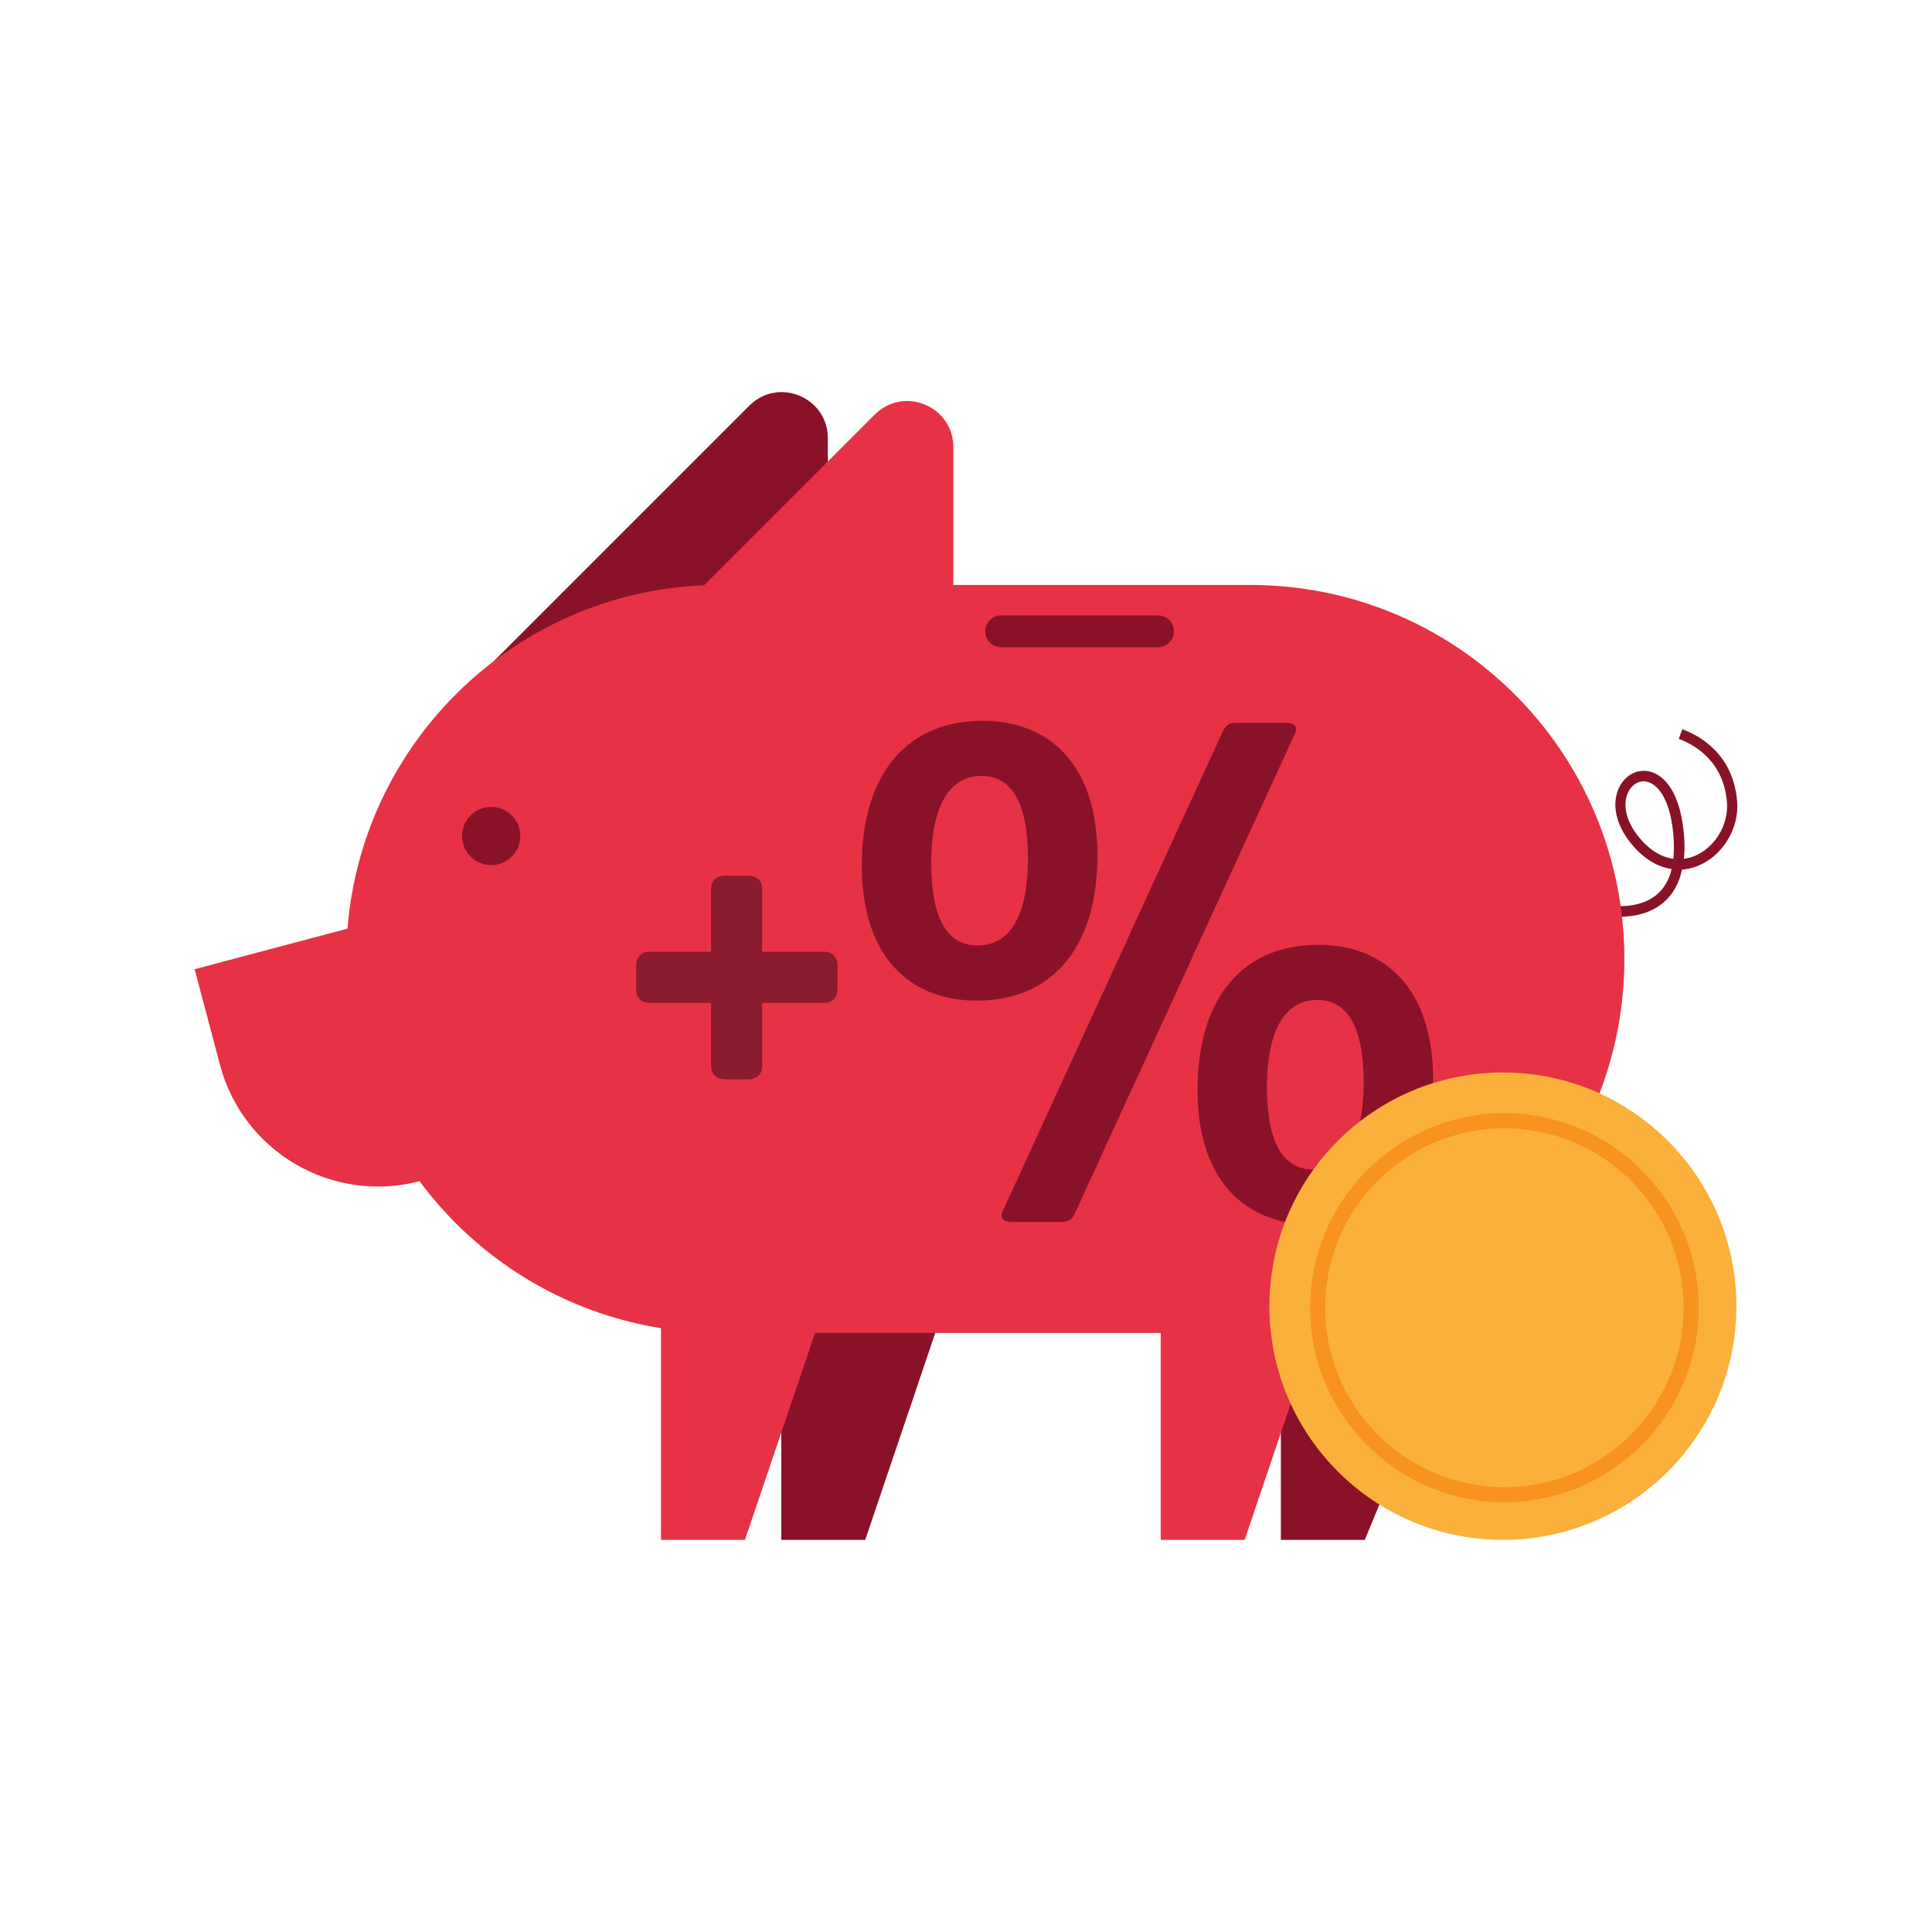 <?xml version="1.0" encoding="UTF-8"?>
<svg id="Layer_1" xmlns="http://www.w3.org/2000/svg" width="160" height="160" viewBox="0 0 160 160">
  <defs>
    <style>
      .cls-1 {
        fill: #e73245;
      }

      .cls-2 {
        fill: #891229;
      }

      .cls-3 {
        fill: #f7931e;
      }

      .cls-4 {
        fill: #fbb03b;
      }

      .cls-5 {
        fill: #8a1c2d;
      }
    </style>
  </defs>
  <path class="cls-2" d="M134.115,75.911c-1.069,0-1.89-.211-1.965-.224l.224-.833s3.022.771,4.837-.771c.597-.51,1.007-1.206,1.231-2.114-1.281-.187-2.499-.97-3.519-2.313-1.492-1.965-1.318-3.743-.659-4.75.56-.846,1.467-1.231,2.375-1.007.721.174,2.425,1.032,2.81,5.111.075.759.075,1.467,0,2.114.261-.037.535-.099.796-.199,1.741-.671,2.922-2.586,2.773-4.477-.274-3.382-2.624-4.75-3.992-5.26l.298-.796c1.567.584,4.228,2.139,4.539,5.994.187,2.251-1.243,4.551-3.32,5.347-.41.162-.821.249-1.243.286-.249,1.156-.771,2.077-1.554,2.736-1.107.933-2.512,1.169-3.643,1.169l.012-.012ZM136.117,64.707c-.448,0-.87.249-1.156.684-.497.759-.597,2.151.622,3.755.883,1.156,1.927,1.84,2.997,1.977.062-.609.062-1.281,0-2.027-.336-3.631-1.741-4.253-2.164-4.352-.099-.025-.199-.037-.298-.037Z"/>
  <path class="cls-2" d="M40.679,54.97l21.376-21.376c2.4-2.4,6.503-.696,6.503,2.698v18.69h-27.879v-.012Z"/>
  <polygon class="cls-2" points="106.074 127.528 106.074 106.326 122.873 103.665 113.025 127.528 106.074 127.528"/>
  <polygon class="cls-2" points="64.703 127.528 64.703 106.326 78.829 106.326 71.654 127.528 64.703 127.528"/>
  <path class="cls-1" d="M103.537,48.442h-24.584v-11.403c0-3.407-4.116-5.111-6.516-2.698l-14.126,14.126c-15.655.659-28.302,12.945-29.533,28.439l-12.659,3.357,2.101,7.933c1.915,7.212,9.301,11.515,16.526,9.625,4.713,6.367,11.826,10.868,19.995,12.174v17.533h6.951l5.807-17.135h28.625v17.135h6.951l5.969-17.62c14.487-2.586,25.479-15.258,25.479-30.49h0c0-17.11-13.865-30.975-30.975-30.975h-.012Z"/>
  <circle class="cls-2" cx="40.679" cy="69.233" r="2.412"/>
  <path class="cls-2" d="M82.908,50.966h12.994c.728,0,1.318.59,1.318,1.318h0c0,.728-.59,1.318-1.318,1.318h-12.994c-.728,0-1.318-.59-1.318-1.318h0c0-.728.59-1.318,1.318-1.318Z"/>
  <g>
    <path class="cls-5" d="M68.242,78.816h-5.12v-5.18c0-.688-.44-1.115-1.146-1.115h-1.944c-.707,0-1.146.427-1.146,1.115v5.18h-5.088c-.689,0-1.116.44-1.116,1.147v1.944c0,.707.427,1.146,1.116,1.146h5.088v5.212c0,.689.44,1.116,1.146,1.116h1.944c.707,0,1.146-.427,1.146-1.116v-5.212h5.12c.687,0,1.115-.439,1.115-1.146v-1.944c0-.707-.427-1.147-1.115-1.147Z"/>
    <path class="cls-2" d="M71.373,71.703c0-7.839,3.947-12.012,9.981-12.012,5.582,0,9.53,3.665,9.53,11.165,0,7.839-3.948,12.012-9.981,12.012-5.584,0-9.53-3.665-9.53-11.165ZM85.131,71.082c0-4.681-1.41-6.823-3.834-6.823-2.707,0-4.174,2.538-4.174,7.218,0,4.624,1.354,6.823,3.835,6.823,2.763,0,4.172-2.594,4.172-7.218ZM89.079,100.35c-.282.563-.452.845-1.128.845h-4.23c-.619,0-.958-.338-.676-.902l18.158-39.586c.282-.564.451-.846,1.128-.846h4.228c.621,0,.959.338.678.902l-18.158,39.587ZM99.173,90.256c0-7.839,3.948-12.012,9.981-12.012,5.584,0,9.53,3.665,9.53,11.166,0,7.839-3.947,12.011-9.981,12.011-5.582,0-9.53-3.665-9.53-11.165ZM112.933,89.636c0-4.681-1.41-6.824-3.835-6.824-2.707,0-4.172,2.537-4.172,7.219,0,4.624,1.353,6.823,3.834,6.823,2.764,0,4.174-2.594,4.174-7.218Z"/>
  </g>
  <g>
    <ellipse class="cls-4" cx="124.463" cy="108.173" rx="19.336" ry="19.355"/>
    <path class="cls-3" d="M124.588,124.406c-8.873,0-16.092-7.226-16.092-16.108s7.219-16.108,16.092-16.108,16.092,7.226,16.092,16.108-7.219,16.108-16.092,16.108ZM124.588,93.438c-8.185,0-14.845,6.666-14.845,14.86s6.659,14.86,14.845,14.86,14.844-6.666,14.844-14.86-6.659-14.86-14.844-14.86Z"/>
  </g>
</svg>